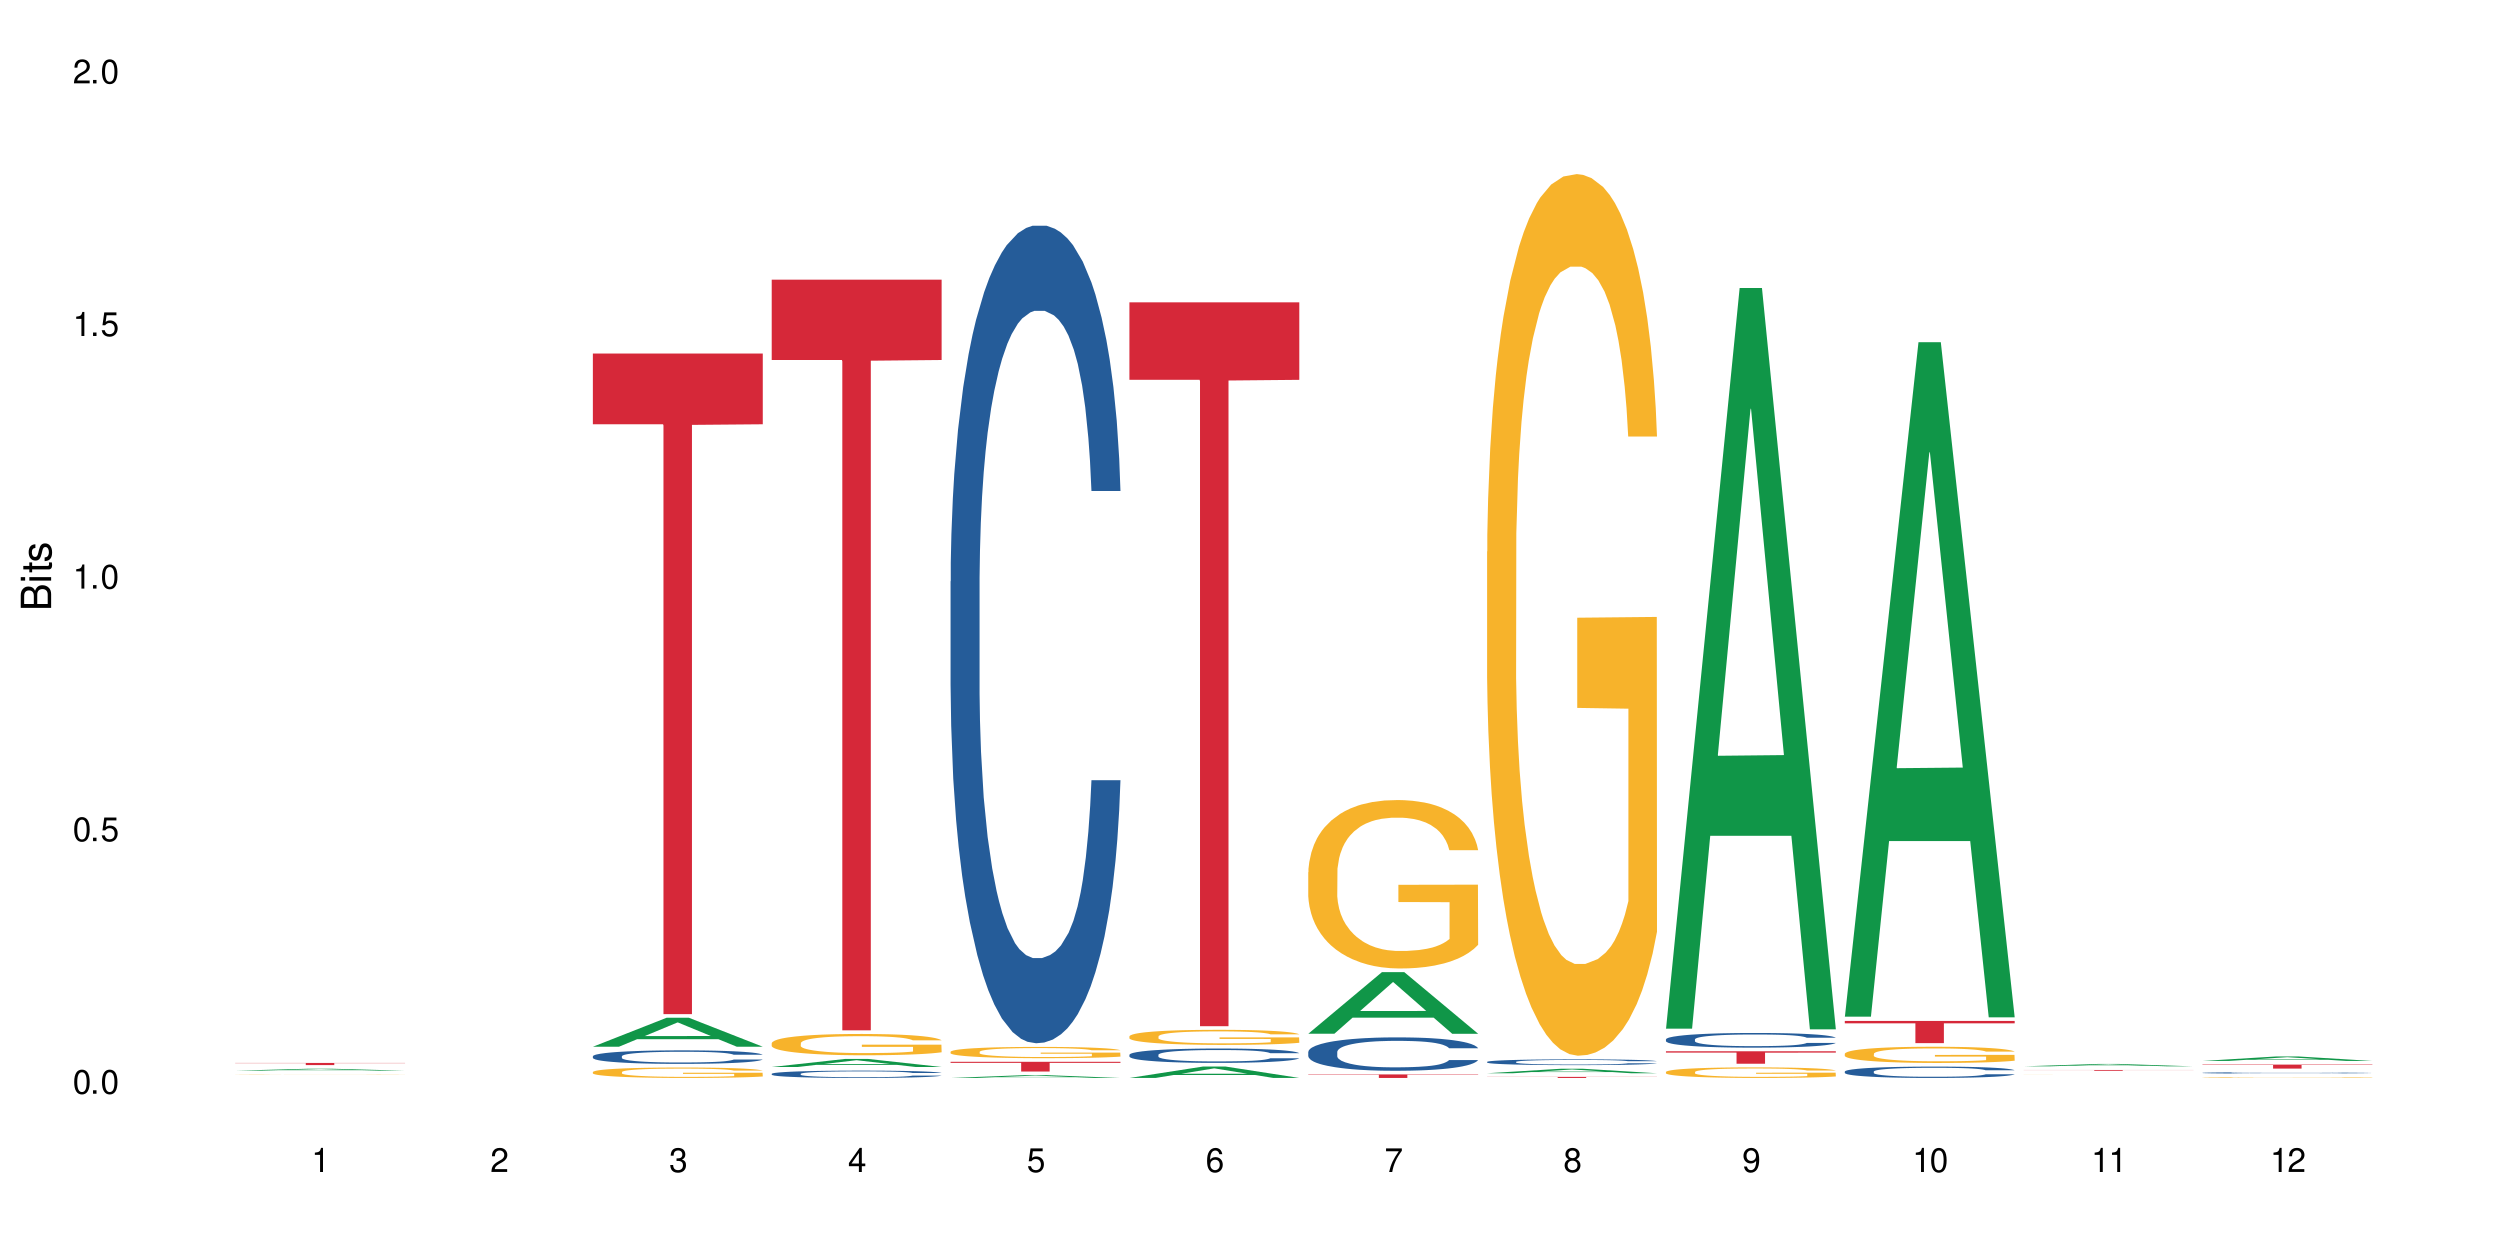 <?xml version="1.0" encoding="UTF-8"?>
<svg xmlns="http://www.w3.org/2000/svg" xmlns:xlink="http://www.w3.org/1999/xlink" width="720" height="360" viewBox="0 0 720 360">
<defs>
<g>
<g id="glyph-0-0">
</g>
<g id="glyph-0-1">
<path d="M 2.641 -6.938 C 2 -6.938 1.422 -6.656 1.078 -6.172 C 0.641 -5.562 0.406 -4.641 0.406 -3.359 C 0.406 -1.016 1.188 0.219 2.641 0.219 C 4.078 0.219 4.859 -1.016 4.859 -3.297 C 4.859 -4.641 4.656 -5.547 4.203 -6.172 C 3.844 -6.656 3.281 -6.938 2.641 -6.938 Z M 2.641 -6.188 C 3.547 -6.188 4 -5.25 4 -3.375 C 4 -1.406 3.562 -0.484 2.625 -0.484 C 1.734 -0.484 1.281 -1.438 1.281 -3.344 C 1.281 -5.25 1.734 -6.188 2.641 -6.188 Z M 2.641 -6.188 "/>
</g>
<g id="glyph-0-2">
<path d="M 1.828 -1 L 0.828 -1 L 0.828 0 L 1.828 0 Z M 1.828 -1 "/>
</g>
<g id="glyph-0-3">
<path d="M 4.562 -6.797 L 1.062 -6.797 L 0.547 -3.094 L 1.328 -3.094 C 1.719 -3.562 2.047 -3.734 2.578 -3.734 C 3.484 -3.734 4.062 -3.109 4.062 -2.094 C 4.062 -1.125 3.484 -0.531 2.578 -0.531 C 1.828 -0.531 1.375 -0.906 1.188 -1.672 L 0.328 -1.672 C 0.453 -1.109 0.547 -0.844 0.75 -0.594 C 1.125 -0.078 1.828 0.219 2.594 0.219 C 3.969 0.219 4.922 -0.781 4.922 -2.219 C 4.922 -3.562 4.031 -4.484 2.719 -4.484 C 2.25 -4.484 1.859 -4.359 1.469 -4.062 L 1.734 -5.969 L 4.562 -5.969 Z M 4.562 -6.797 "/>
</g>
<g id="glyph-0-4">
<path d="M 2.484 -4.938 L 2.484 0 L 3.328 0 L 3.328 -6.938 L 2.766 -6.938 C 2.469 -5.875 2.281 -5.734 0.984 -5.562 L 0.984 -4.938 Z M 2.484 -4.938 "/>
</g>
<g id="glyph-0-5">
<path d="M 4.859 -0.828 L 1.281 -0.828 C 1.359 -1.406 1.672 -1.781 2.5 -2.281 L 3.469 -2.828 C 4.406 -3.344 4.906 -4.062 4.906 -4.906 C 4.906 -5.484 4.672 -6.031 4.266 -6.406 C 3.859 -6.766 3.375 -6.938 2.719 -6.938 C 1.859 -6.938 1.219 -6.625 0.844 -6.031 C 0.609 -5.672 0.5 -5.234 0.484 -4.531 L 1.328 -4.531 C 1.359 -5.016 1.406 -5.281 1.531 -5.516 C 1.75 -5.938 2.188 -6.203 2.703 -6.203 C 3.469 -6.203 4.031 -5.641 4.031 -4.891 C 4.031 -4.344 3.719 -3.859 3.125 -3.516 L 2.234 -3 C 0.812 -2.172 0.406 -1.531 0.328 -0.016 L 4.859 -0.016 Z M 4.859 -0.828 "/>
</g>
<g id="glyph-0-6">
<path d="M 2.125 -3.188 L 2.578 -3.188 C 3.5 -3.188 3.984 -2.766 3.984 -1.922 C 3.984 -1.062 3.469 -0.531 2.594 -0.531 C 1.656 -0.531 1.203 -1 1.156 -2.016 L 0.312 -2.016 C 0.344 -1.453 0.438 -1.094 0.609 -0.781 C 0.953 -0.109 1.625 0.219 2.547 0.219 C 3.953 0.219 4.859 -0.625 4.859 -1.938 C 4.859 -2.828 4.516 -3.297 3.703 -3.594 C 4.344 -3.844 4.656 -4.328 4.656 -5.031 C 4.656 -6.219 3.875 -6.938 2.578 -6.938 C 1.203 -6.938 0.484 -6.172 0.453 -4.703 L 1.297 -4.703 C 1.312 -5.125 1.344 -5.359 1.453 -5.578 C 1.641 -5.969 2.062 -6.203 2.594 -6.203 C 3.344 -6.203 3.797 -5.75 3.797 -5 C 3.797 -4.516 3.609 -4.219 3.25 -4.047 C 3.016 -3.953 2.703 -3.922 2.125 -3.906 Z M 2.125 -3.188 "/>
</g>
<g id="glyph-0-7">
<path d="M 3.141 -1.672 L 3.141 0 L 3.984 0 L 3.984 -1.672 L 4.984 -1.672 L 4.984 -2.438 L 3.984 -2.438 L 3.984 -6.938 L 3.359 -6.938 L 0.266 -2.578 L 0.266 -1.672 Z M 3.141 -2.438 L 1 -2.438 L 3.141 -5.5 Z M 3.141 -2.438 "/>
</g>
<g id="glyph-0-8">
<path d="M 4.781 -5.125 C 4.609 -6.266 3.891 -6.938 2.844 -6.938 C 2.094 -6.938 1.422 -6.578 1.031 -5.953 C 0.594 -5.266 0.406 -4.422 0.406 -3.172 C 0.406 -2 0.578 -1.25 0.984 -0.641 C 1.359 -0.078 1.953 0.219 2.703 0.219 C 3.984 0.219 4.922 -0.75 4.922 -2.094 C 4.922 -3.375 4.062 -4.281 2.844 -4.281 C 2.172 -4.281 1.641 -4.031 1.281 -3.516 C 1.281 -5.234 1.828 -6.188 2.797 -6.188 C 3.391 -6.188 3.797 -5.797 3.938 -5.125 Z M 2.734 -3.531 C 3.547 -3.531 4.062 -2.953 4.062 -2.031 C 4.062 -1.156 3.484 -0.531 2.703 -0.531 C 1.922 -0.531 1.328 -1.188 1.328 -2.078 C 1.328 -2.938 1.906 -3.531 2.734 -3.531 Z M 2.734 -3.531 "/>
</g>
<g id="glyph-0-9">
<path d="M 4.984 -6.797 L 0.438 -6.797 L 0.438 -5.969 L 4.109 -5.969 C 2.5 -3.656 1.828 -2.234 1.328 0 L 2.219 0 C 2.594 -2.172 3.453 -4.047 4.984 -6.094 Z M 4.984 -6.797 "/>
</g>
<g id="glyph-0-10">
<path d="M 3.75 -3.656 C 4.469 -4.094 4.688 -4.438 4.688 -5.078 C 4.688 -6.172 3.844 -6.938 2.641 -6.938 C 1.438 -6.938 0.594 -6.172 0.594 -5.094 C 0.594 -4.438 0.812 -4.094 1.516 -3.656 C 0.734 -3.266 0.359 -2.703 0.359 -1.922 C 0.359 -0.656 1.281 0.219 2.641 0.219 C 3.984 0.219 4.922 -0.656 4.922 -1.922 C 4.922 -2.703 4.531 -3.266 3.75 -3.656 Z M 2.641 -6.188 C 3.359 -6.188 3.812 -5.75 3.812 -5.062 C 3.812 -4.406 3.344 -3.984 2.641 -3.984 C 1.922 -3.984 1.453 -4.406 1.453 -5.078 C 1.453 -5.75 1.922 -6.188 2.641 -6.188 Z M 2.641 -3.266 C 3.484 -3.266 4.062 -2.719 4.062 -1.906 C 4.062 -1.078 3.484 -0.531 2.625 -0.531 C 1.797 -0.531 1.219 -1.094 1.219 -1.906 C 1.219 -2.719 1.781 -3.266 2.641 -3.266 Z M 2.641 -3.266 "/>
</g>
<g id="glyph-0-11">
<path d="M 0.516 -1.578 C 0.672 -0.453 1.406 0.219 2.438 0.219 C 3.188 0.219 3.859 -0.141 4.266 -0.766 C 4.688 -1.453 4.891 -2.297 4.891 -3.547 C 4.891 -4.719 4.703 -5.453 4.312 -6.078 C 3.938 -6.641 3.344 -6.938 2.594 -6.938 C 1.297 -6.938 0.359 -5.969 0.359 -4.625 C 0.359 -3.344 1.234 -2.453 2.453 -2.453 C 3.094 -2.453 3.578 -2.672 4.016 -3.203 C 4 -1.484 3.469 -0.531 2.5 -0.531 C 1.906 -0.531 1.484 -0.906 1.359 -1.578 Z M 2.578 -6.203 C 3.375 -6.203 3.969 -5.531 3.969 -4.641 C 3.969 -3.797 3.391 -3.188 2.547 -3.188 C 1.734 -3.188 1.234 -3.766 1.234 -4.688 C 1.234 -5.562 1.797 -6.203 2.578 -6.203 Z M 2.578 -6.203 "/>
</g>
<g id="glyph-1-0">
</g>
<g id="glyph-1-1">
<path d="M 0 -0.953 L 0 -4.891 C 0 -5.719 -0.234 -6.344 -0.734 -6.797 C -1.188 -7.234 -1.812 -7.469 -2.5 -7.469 C -3.547 -7.469 -4.188 -7 -4.625 -5.875 C -4.984 -6.688 -5.625 -7.094 -6.531 -7.094 C -7.172 -7.094 -7.734 -6.859 -8.141 -6.391 C -8.562 -5.922 -8.75 -5.344 -8.75 -4.5 L -8.75 -0.953 Z M -4.984 -2.062 L -7.766 -2.062 L -7.766 -4.219 C -7.766 -4.844 -7.688 -5.203 -7.453 -5.5 C -7.219 -5.812 -6.859 -5.969 -6.375 -5.969 C -5.891 -5.969 -5.531 -5.812 -5.297 -5.5 C -5.062 -5.203 -4.984 -4.844 -4.984 -4.219 Z M -0.984 -2.062 L -4 -2.062 L -4 -4.781 C -4 -5.766 -3.438 -6.359 -2.484 -6.359 C -1.547 -6.359 -0.984 -5.766 -0.984 -4.781 Z M -0.984 -2.062 "/>
</g>
<g id="glyph-1-2">
<path d="M -6.281 -1.797 L -6.281 -0.797 L 0 -0.797 L 0 -1.797 Z M -8.75 -1.797 L -8.75 -0.797 L -7.484 -0.797 L -7.484 -1.797 Z M -8.75 -1.797 "/>
</g>
<g id="glyph-1-3">
<path d="M -6.281 -3.047 L -6.281 -2.016 L -8.016 -2.016 L -8.016 -1.016 L -6.281 -1.016 L -6.281 -0.172 L -5.469 -0.172 L -5.469 -1.016 L -0.719 -1.016 C -0.078 -1.016 0.281 -1.453 0.281 -2.234 C 0.281 -2.5 0.25 -2.719 0.188 -3.047 L -0.641 -3.047 C -0.609 -2.906 -0.594 -2.766 -0.594 -2.562 C -0.594 -2.141 -0.719 -2.016 -1.156 -2.016 L -5.469 -2.016 L -5.469 -3.047 Z M -6.281 -3.047 "/>
</g>
<g id="glyph-1-4">
<path d="M -4.531 -5.25 C -5.766 -5.25 -6.469 -4.422 -6.469 -2.969 C -6.469 -1.516 -5.719 -0.562 -4.547 -0.562 C -3.562 -0.562 -3.094 -1.062 -2.734 -2.562 L -2.516 -3.484 C -2.344 -4.188 -2.094 -4.469 -1.641 -4.469 C -1.047 -4.469 -0.641 -3.875 -0.641 -3 C -0.641 -2.453 -0.797 -2 -1.062 -1.75 C -1.25 -1.594 -1.422 -1.531 -1.875 -1.469 L -1.875 -0.406 C -0.422 -0.453 0.281 -1.266 0.281 -2.922 C 0.281 -4.5 -0.5 -5.516 -1.719 -5.516 C -2.656 -5.516 -3.172 -4.984 -3.469 -3.734 L -3.703 -2.766 C -3.891 -1.953 -4.156 -1.609 -4.594 -1.609 C -5.188 -1.609 -5.547 -2.125 -5.547 -2.938 C -5.547 -3.75 -5.203 -4.172 -4.531 -4.203 Z M -4.531 -5.25 "/>
</g>
</g>
</defs>
<rect x="-72" y="-36" width="864" height="432" fill="rgb(100%, 100%, 100%)" fill-opacity="1"/>
<path fill-rule="nonzero" fill="rgb(6.275%, 58.824%, 28.235%)" fill-opacity="1" d="M 67.73 308.355 L 67.785 308.355 L 88.957 307.789 L 95.387 307.789 L 116.664 308.355 L 109.188 308.355 L 103.855 308.211 L 80.488 308.211 L 75.258 308.355 L 67.73 308.355 L 82.734 308.148 L 101.711 308.148 L 92.25 307.883 L 92.039 307.883 L 82.684 308.148 L 82.734 308.148 Z M 67.73 308.355 "/>
<path fill-rule="nonzero" fill="rgb(96.863%, 70.196%, 16.863%)" fill-opacity="1" d="M 67.73 309.434 L 67.789 309.434 L 68.031 309.43 L 68.625 309.426 L 69.402 309.422 L 70.238 309.422 L 70.773 309.418 L 71.668 309.418 L 72.445 309.414 L 74.414 309.41 L 76.922 309.41 L 78.293 309.406 L 83.066 309.406 L 86.172 309.402 L 101.148 309.402 L 103.059 309.406 L 108.012 309.406 L 109.801 309.41 L 111.234 309.41 L 112.664 309.414 L 113.859 309.414 L 114.871 309.418 L 115.77 309.422 L 116.305 309.422 L 116.664 309.426 L 108.367 309.426 L 107.891 309.422 L 107.355 309.422 L 106.461 309.418 L 105.562 309.418 L 104.668 309.414 L 101.566 309.414 L 99.777 309.41 L 87.184 309.41 L 85.992 309.414 L 82.707 309.414 L 80.918 309.418 L 79.727 309.418 L 79.07 309.422 L 78.234 309.422 L 77.637 309.426 L 76.98 309.426 L 76.621 309.43 L 76.145 309.434 L 76.086 309.445 L 76.266 309.449 L 76.621 309.453 L 77.102 309.453 L 77.816 309.457 L 78.531 309.457 L 79.785 309.461 L 80.859 309.465 L 83.305 309.465 L 83.961 309.469 L 90.586 309.469 L 92.973 309.473 L 96.016 309.473 L 99.598 309.469 L 106.578 309.469 L 107.414 309.465 L 108.43 309.465 L 108.43 309.449 L 93.688 309.449 L 93.688 309.441 L 116.602 309.441 L 116.664 309.469 L 115.41 309.469 L 113.859 309.473 L 110.816 309.473 L 108.605 309.477 L 98.941 309.477 L 96.613 309.48 L 91.422 309.48 L 88.797 309.477 L 82.887 309.477 L 80.5 309.473 L 77.34 309.473 L 75.727 309.469 L 73.34 309.469 L 72.387 309.465 L 71.371 309.465 L 70.418 309.461 L 69.699 309.457 L 69.043 309.457 L 68.09 309.449 L 67.852 309.449 L 67.73 309.445 Z M 67.73 309.434 "/>
<path fill-rule="nonzero" fill="rgb(83.922%, 15.686%, 22.353%)" fill-opacity="1" d="M 67.73 306.125 L 116.664 306.125 L 116.664 306.191 L 96.27 306.191 L 96.27 306.746 L 88.066 306.746 L 88.066 306.191 L 67.73 306.191 Z M 67.73 306.125 "/>
<path fill-rule="nonzero" fill="rgb(6.275%, 58.824%, 28.235%)" fill-opacity="1" d="M 170.746 301.453 L 170.797 301.445 L 191.973 293.117 L 198.402 293.117 L 219.68 301.461 L 212.203 301.461 L 206.871 299.281 L 183.504 299.281 L 178.273 301.453 L 170.746 301.453 L 185.75 298.383 L 204.727 298.375 L 195.266 294.48 L 195.16 294.473 L 195.055 294.496 L 185.699 298.375 L 185.75 298.383 Z M 170.746 301.453 "/>
<path fill-rule="nonzero" fill="rgb(14.51%, 36.078%, 60%)" fill-opacity="1" d="M 170.746 304.199 L 170.805 304.195 L 170.805 304.109 L 170.984 303.977 L 171.402 303.805 L 171.82 303.688 L 172.895 303.477 L 174.387 303.273 L 175.938 303.117 L 177.07 303.023 L 178.086 302.953 L 180.414 302.82 L 181.906 302.754 L 183.516 302.691 L 185.484 302.633 L 186.918 302.598 L 190.141 302.539 L 192.527 302.516 L 194.375 302.504 L 198.375 302.504 L 200.762 302.52 L 202.492 302.535 L 204.402 302.566 L 206.012 302.598 L 208.816 302.676 L 211.324 302.773 L 212.457 302.832 L 214.25 302.941 L 215.621 303.051 L 216.574 303.141 L 217.648 303.273 L 218.605 303.434 L 219.32 303.617 L 219.68 303.77 L 211.324 303.77 L 210.906 303.625 L 210.43 303.516 L 209.535 303.371 L 208.641 303.266 L 207.387 303.164 L 206.25 303.094 L 204.699 303.027 L 203.328 302.984 L 201.895 302.953 L 200.523 302.934 L 197.898 302.91 L 194.855 302.91 L 193.719 302.918 L 191.395 302.945 L 190.141 302.973 L 188.352 303.02 L 187.098 303.066 L 185.605 303.137 L 184.59 303.199 L 183.336 303.293 L 182.441 303.375 L 181.426 303.492 L 180.832 303.578 L 180.293 303.68 L 179.816 303.797 L 179.457 303.922 L 179.219 304.055 L 179.102 304.18 L 179.102 304.734 L 179.219 304.863 L 179.52 305.012 L 180.293 305.227 L 181.426 305.418 L 182.742 305.566 L 183.992 305.672 L 184.711 305.723 L 185.664 305.781 L 187.156 305.852 L 189.305 305.922 L 190.559 305.949 L 192.469 305.98 L 194.438 305.992 L 197.062 305.992 L 199.391 305.98 L 200.941 305.961 L 202.551 305.934 L 204.762 305.871 L 206.133 305.816 L 207.324 305.75 L 208.223 305.68 L 208.816 305.625 L 209.711 305.512 L 210.43 305.391 L 210.965 305.266 L 211.324 305.145 L 219.68 305.145 L 219.32 305.289 L 218.785 305.426 L 218.246 305.531 L 217.41 305.656 L 216.457 305.766 L 215.082 305.891 L 213.949 305.973 L 212.457 306.062 L 211.086 306.129 L 209.594 306.191 L 207.387 306.262 L 205.953 306.297 L 204.402 306.328 L 202.551 306.355 L 200.227 306.383 L 197.719 306.395 L 195.391 306.398 L 192.887 306.391 L 191.035 306.379 L 188.59 306.348 L 185.547 306.281 L 183.336 306.215 L 181.605 306.148 L 180.113 306.074 L 178.445 305.98 L 176.297 305.824 L 174.984 305.703 L 174.086 305.602 L 173.074 305.465 L 172.355 305.34 L 171.523 305.141 L 170.926 304.887 L 170.746 304.691 Z M 170.746 304.199 "/>
<path fill-rule="nonzero" fill="rgb(96.863%, 70.196%, 16.863%)" fill-opacity="1" d="M 170.746 308.734 L 170.805 308.73 L 170.805 308.676 L 171.043 308.551 L 171.641 308.383 L 172.418 308.242 L 173.254 308.133 L 173.789 308.074 L 174.684 307.992 L 175.461 307.93 L 177.43 307.809 L 179.938 307.691 L 181.309 307.645 L 182.859 307.598 L 185.066 307.543 L 186.082 307.523 L 189.184 307.48 L 192.707 307.453 L 196.586 307.445 L 198.375 307.449 L 200.82 307.457 L 204.164 307.488 L 206.074 307.516 L 207.566 307.543 L 209.117 307.578 L 211.027 307.633 L 212.816 307.699 L 214.25 307.766 L 215.68 307.848 L 216.875 307.938 L 217.887 308.031 L 218.785 308.148 L 219.32 308.242 L 219.68 308.34 L 211.383 308.34 L 210.906 308.242 L 210.371 308.168 L 209.473 308.078 L 208.578 308.012 L 207.684 307.961 L 206.012 307.891 L 204.582 307.848 L 202.789 307.809 L 201.059 307.781 L 199.09 307.766 L 197.898 307.762 L 194.734 307.762 L 191.871 307.781 L 190.199 307.801 L 189.008 307.824 L 187.336 307.863 L 186.32 307.898 L 185.723 307.922 L 183.934 308.004 L 182.742 308.082 L 182.086 308.133 L 181.25 308.215 L 180.652 308.289 L 179.996 308.398 L 179.637 308.484 L 179.16 308.668 L 179.102 309.164 L 179.281 309.27 L 179.637 309.379 L 180.113 309.48 L 180.832 309.582 L 181.547 309.664 L 182.801 309.77 L 183.875 309.84 L 184.711 309.887 L 186.32 309.961 L 186.977 309.988 L 188.527 310.035 L 190.141 310.074 L 192.109 310.109 L 193.602 310.125 L 195.988 310.137 L 199.031 310.137 L 202.613 310.121 L 204.879 310.098 L 206.43 310.078 L 207.445 310.059 L 208.699 310.027 L 209.594 310 L 210.43 309.969 L 211.445 309.926 L 211.445 309.27 L 196.703 309.266 L 196.703 308.957 L 219.617 308.953 L 219.68 310.027 L 218.426 310.102 L 216.875 310.172 L 215.383 310.23 L 213.832 310.273 L 211.621 310.328 L 209.832 310.359 L 207.086 310.398 L 204.582 310.422 L 201.957 310.441 L 199.629 310.449 L 196.883 310.449 L 194.438 310.445 L 191.812 310.43 L 189.723 310.406 L 187.812 310.379 L 185.902 310.344 L 183.516 310.285 L 181.965 310.238 L 180.355 310.184 L 178.742 310.113 L 177.309 310.039 L 176.355 309.98 L 175.402 309.914 L 174.387 309.832 L 173.43 309.738 L 172.715 309.656 L 172.059 309.559 L 171.582 309.469 L 171.105 309.344 L 170.867 309.246 L 170.746 309.16 Z M 170.746 308.734 "/>
<path fill-rule="nonzero" fill="rgb(83.922%, 15.686%, 22.353%)" fill-opacity="1" d="M 170.746 101.82 L 219.68 101.82 L 219.68 122.188 L 199.285 122.367 L 199.285 292.074 L 191.078 292.074 L 191.078 122.543 L 190.961 122.188 L 170.746 122.188 Z M 170.746 101.82 "/>
<path fill-rule="nonzero" fill="rgb(6.275%, 58.824%, 28.235%)" fill-opacity="1" d="M 222.254 307.293 L 222.305 307.289 L 243.48 304.965 L 249.91 304.965 L 271.188 307.293 L 263.711 307.293 L 258.379 306.688 L 235.008 306.688 L 229.781 307.293 L 222.254 307.293 L 237.258 306.434 L 256.234 306.434 L 246.773 305.348 L 246.668 305.344 L 246.562 305.352 L 237.207 306.434 L 237.258 306.434 Z M 222.254 307.293 "/>
<path fill-rule="nonzero" fill="rgb(14.51%, 36.078%, 60%)" fill-opacity="1" d="M 222.254 309.258 L 222.312 309.258 L 222.312 309.211 L 222.492 309.137 L 222.91 309.043 L 223.328 308.98 L 224.402 308.867 L 225.895 308.758 L 227.445 308.672 L 228.578 308.621 L 229.594 308.582 L 231.922 308.512 L 233.414 308.477 L 235.023 308.441 L 236.992 308.41 L 238.426 308.391 L 241.648 308.359 L 244.035 308.348 L 245.883 308.34 L 249.883 308.34 L 252.27 308.348 L 254 308.355 L 255.91 308.371 L 257.52 308.391 L 260.324 308.434 L 262.832 308.488 L 263.965 308.516 L 265.754 308.578 L 267.129 308.637 L 268.082 308.684 L 269.156 308.758 L 270.113 308.844 L 270.828 308.941 L 271.188 309.023 L 262.832 309.023 L 262.414 308.949 L 261.938 308.887 L 261.043 308.809 L 260.145 308.754 L 258.895 308.695 L 257.758 308.66 L 256.207 308.625 L 254.836 308.602 L 253.402 308.582 L 252.031 308.57 L 249.406 308.559 L 246.363 308.559 L 245.227 308.562 L 242.902 308.578 L 241.648 308.594 L 239.855 308.621 L 238.605 308.645 L 237.113 308.684 L 236.098 308.715 L 234.844 308.766 L 233.949 308.812 L 232.934 308.875 L 232.34 308.922 L 231.801 308.977 L 231.324 309.039 L 230.965 309.109 L 230.727 309.18 L 230.609 309.25 L 230.609 309.547 L 230.727 309.617 L 231.027 309.699 L 231.801 309.816 L 232.934 309.918 L 234.25 310 L 235.5 310.059 L 236.219 310.086 L 237.172 310.113 L 238.664 310.152 L 240.812 310.191 L 242.066 310.207 L 243.977 310.223 L 245.945 310.23 L 248.57 310.23 L 250.898 310.223 L 252.449 310.215 L 254.059 310.199 L 256.266 310.164 L 257.641 310.133 L 258.832 310.098 L 259.73 310.062 L 260.324 310.031 L 261.219 309.969 L 261.938 309.906 L 262.473 309.836 L 262.832 309.773 L 271.188 309.773 L 270.828 309.848 L 270.289 309.926 L 269.754 309.98 L 268.918 310.047 L 267.965 310.109 L 266.59 310.176 L 265.457 310.219 L 263.965 310.266 L 262.594 310.305 L 261.102 310.336 L 258.895 310.375 L 257.461 310.395 L 255.91 310.414 L 254.059 310.426 L 251.73 310.441 L 249.227 310.449 L 246.898 310.449 L 244.391 310.445 L 242.543 310.438 L 240.098 310.422 L 237.051 310.387 L 234.844 310.352 L 233.113 310.312 L 231.621 310.273 L 229.953 310.223 L 227.805 310.137 L 226.492 310.074 L 225.594 310.02 L 224.582 309.945 L 223.863 309.875 L 223.031 309.77 L 222.434 309.629 L 222.254 309.523 Z M 222.254 309.258 "/>
<path fill-rule="nonzero" fill="rgb(96.863%, 70.196%, 16.863%)" fill-opacity="1" d="M 222.254 300.41 L 222.312 300.406 L 222.312 300.293 L 222.551 300.043 L 223.148 299.695 L 223.926 299.406 L 224.762 299.184 L 225.297 299.066 L 226.191 298.898 L 226.969 298.773 L 228.938 298.523 L 231.445 298.285 L 232.816 298.188 L 234.367 298.09 L 236.574 297.984 L 237.59 297.945 L 240.691 297.855 L 244.215 297.801 L 248.094 297.781 L 249.883 297.789 L 252.328 297.812 L 255.672 297.871 L 257.582 297.93 L 259.07 297.984 L 260.625 298.059 L 262.535 298.168 L 264.324 298.305 L 265.754 298.438 L 267.188 298.605 L 268.383 298.785 L 269.395 298.98 L 270.289 299.219 L 270.828 299.414 L 271.188 299.609 L 262.891 299.609 L 262.414 299.414 L 261.875 299.262 L 260.98 299.078 L 260.086 298.941 L 259.191 298.836 L 257.52 298.691 L 256.09 298.602 L 254.297 298.523 L 252.566 298.473 L 250.598 298.438 L 249.406 298.426 L 246.242 298.426 L 243.379 298.465 L 241.707 298.512 L 240.516 298.555 L 238.844 298.641 L 237.828 298.707 L 237.23 298.754 L 235.441 298.926 L 234.25 299.082 L 233.59 299.191 L 232.758 299.359 L 232.16 299.508 L 231.504 299.734 L 231.145 299.902 L 230.668 300.281 L 230.609 301.293 L 230.785 301.504 L 231.145 301.734 L 231.621 301.938 L 232.34 302.148 L 233.055 302.312 L 234.309 302.531 L 235.383 302.676 L 236.219 302.77 L 237.828 302.922 L 238.484 302.973 L 240.035 303.074 L 241.648 303.152 L 243.617 303.219 L 245.109 303.254 L 247.496 303.281 L 250.539 303.281 L 254.121 303.246 L 256.387 303.203 L 257.938 303.156 L 258.953 303.117 L 260.207 303.059 L 261.102 303 L 261.938 302.941 L 262.949 302.844 L 262.949 301.504 L 248.211 301.5 L 248.211 300.871 L 271.125 300.867 L 271.188 303.059 L 269.934 303.207 L 268.383 303.355 L 266.891 303.465 L 265.34 303.562 L 263.129 303.668 L 261.34 303.734 L 258.594 303.812 L 256.09 303.863 L 253.465 303.898 L 251.137 303.914 L 248.391 303.922 L 245.945 303.91 L 243.32 303.875 L 241.23 303.832 L 239.32 303.773 L 237.41 303.703 L 235.023 303.586 L 233.473 303.488 L 231.859 303.371 L 230.25 303.23 L 228.816 303.078 L 227.863 302.961 L 226.91 302.828 L 225.895 302.66 L 224.938 302.469 L 224.223 302.297 L 223.566 302.098 L 223.09 301.914 L 222.613 301.66 L 222.375 301.461 L 222.254 301.285 Z M 222.254 300.41 "/>
<path fill-rule="nonzero" fill="rgb(83.922%, 15.686%, 22.353%)" fill-opacity="1" d="M 222.254 80.539 L 271.188 80.539 L 271.188 103.68 L 250.793 103.883 L 250.793 296.738 L 242.586 296.738 L 242.586 104.086 L 242.469 103.68 L 222.254 103.68 Z M 222.254 80.539 "/>
<path fill-rule="nonzero" fill="rgb(6.275%, 58.824%, 28.235%)" fill-opacity="1" d="M 273.762 310.449 L 273.812 310.449 L 294.984 309.637 L 301.418 309.637 L 322.695 310.449 L 315.219 310.449 L 309.887 310.238 L 286.516 310.238 L 281.289 310.449 L 273.762 310.449 L 288.766 310.152 L 307.742 310.148 L 298.281 309.77 L 298.176 309.77 L 298.07 309.773 L 288.711 310.148 L 288.766 310.152 Z M 273.762 310.449 "/>
<path fill-rule="nonzero" fill="rgb(14.51%, 36.078%, 60%)" fill-opacity="1" d="M 273.762 167.449 L 273.82 167.234 L 273.82 162.07 L 274 153.891 L 274.418 143.559 L 274.836 136.457 L 275.91 123.758 L 277.402 111.492 L 278.953 102.02 L 280.086 96.426 L 281.102 92.121 L 283.43 84.156 L 284.922 80.066 L 286.531 76.41 L 288.5 72.75 L 289.934 70.598 L 293.156 67.156 L 295.543 65.648 L 297.391 65.004 L 301.391 65.004 L 303.777 65.863 L 305.508 66.938 L 307.418 68.66 L 309.027 70.598 L 311.832 75.332 L 314.34 81.359 L 315.473 84.805 L 317.262 91.477 L 318.637 97.934 L 319.59 103.527 L 320.664 111.492 L 321.621 121.176 L 322.336 132.152 L 322.695 141.406 L 314.34 141.406 L 313.922 132.797 L 313.445 126.125 L 312.551 117.301 L 311.652 111.062 L 310.402 104.82 L 309.266 100.73 L 307.715 96.641 L 306.344 94.059 L 304.91 92.121 L 303.539 90.828 L 300.914 89.539 L 297.871 89.539 L 296.734 89.969 L 294.41 91.691 L 293.156 93.195 L 291.363 96.211 L 290.113 99.008 L 288.621 103.312 L 287.605 106.973 L 286.352 112.566 L 285.457 117.516 L 284.441 124.621 L 283.848 130 L 283.309 136.027 L 282.832 143.129 L 282.473 150.664 L 282.234 158.625 L 282.117 166.375 L 282.117 199.734 L 282.234 207.484 L 282.535 216.523 L 283.309 229.652 L 284.441 241.059 L 285.754 250.098 L 287.008 256.555 L 287.727 259.566 L 288.68 263.012 L 290.172 267.316 L 292.32 271.621 L 293.574 273.344 L 295.484 275.062 L 297.453 275.926 L 300.078 275.926 L 302.406 275.062 L 303.957 273.988 L 305.566 272.266 L 307.773 268.605 L 309.148 265.164 L 310.34 261.074 L 311.234 256.984 L 311.832 253.543 L 312.727 246.871 L 313.445 239.551 L 313.98 232.02 L 314.34 224.699 L 322.695 224.699 L 322.336 233.309 L 321.797 241.703 L 321.262 247.945 L 320.426 255.477 L 319.473 262.152 L 318.098 269.684 L 316.965 274.633 L 315.473 280.016 L 314.102 284.105 L 312.609 287.762 L 310.402 292.066 L 308.969 294.219 L 307.418 296.156 L 305.566 297.879 L 303.238 299.387 L 300.734 300.246 L 298.406 300.461 L 295.898 300.031 L 294.051 299.168 L 291.605 297.234 L 288.559 293.359 L 286.352 289.27 L 284.621 285.18 L 283.129 280.875 L 281.461 275.062 L 279.312 265.594 L 278 258.277 L 277.102 252.25 L 276.09 243.855 L 275.371 236.324 L 274.535 224.27 L 273.941 208.988 L 273.762 197.152 Z M 273.762 167.449 "/>
<path fill-rule="nonzero" fill="rgb(96.863%, 70.196%, 16.863%)" fill-opacity="1" d="M 273.762 302.898 L 273.82 302.898 L 273.82 302.836 L 274.059 302.703 L 274.656 302.52 L 275.434 302.367 L 276.27 302.25 L 276.805 302.188 L 277.699 302.098 L 278.477 302.031 L 280.445 301.898 L 282.949 301.773 L 284.324 301.719 L 285.875 301.668 L 288.082 301.613 L 289.098 301.594 L 292.199 301.547 L 295.723 301.516 L 299.602 301.508 L 301.391 301.508 L 303.836 301.52 L 307.18 301.555 L 309.09 301.582 L 310.578 301.613 L 312.133 301.652 L 314.039 301.711 L 315.832 301.781 L 317.262 301.855 L 318.695 301.941 L 319.891 302.039 L 320.902 302.141 L 321.797 302.266 L 322.336 302.371 L 322.695 302.477 L 314.398 302.477 L 313.922 302.371 L 313.383 302.289 L 312.488 302.191 L 311.594 302.121 L 310.699 302.066 L 309.027 301.988 L 307.598 301.941 L 305.805 301.898 L 304.074 301.871 L 302.105 301.855 L 300.914 301.848 L 297.75 301.848 L 294.887 301.867 L 293.215 301.895 L 292.02 301.918 L 290.352 301.961 L 289.336 301.996 L 288.738 302.02 L 286.949 302.113 L 285.754 302.195 L 285.098 302.254 L 284.266 302.34 L 283.668 302.422 L 283.012 302.539 L 282.652 302.629 L 282.176 302.832 L 282.117 303.367 L 282.293 303.48 L 282.652 303.602 L 283.129 303.707 L 283.848 303.82 L 284.562 303.906 L 285.816 304.023 L 286.891 304.098 L 287.727 304.148 L 289.336 304.23 L 289.992 304.258 L 291.543 304.309 L 293.156 304.352 L 295.125 304.387 L 296.617 304.406 L 299.004 304.422 L 302.047 304.422 L 305.625 304.402 L 307.895 304.379 L 309.445 304.355 L 310.461 304.336 L 311.715 304.301 L 312.609 304.273 L 313.445 304.238 L 314.457 304.188 L 314.457 303.48 L 299.719 303.477 L 299.719 303.145 L 322.633 303.141 L 322.695 304.301 L 321.441 304.383 L 319.891 304.457 L 318.398 304.52 L 316.844 304.57 L 314.637 304.625 L 312.848 304.66 L 310.102 304.703 L 307.598 304.73 L 304.969 304.746 L 302.645 304.758 L 299.898 304.758 L 297.453 304.754 L 294.824 304.734 L 292.738 304.711 L 290.828 304.684 L 288.918 304.645 L 286.531 304.582 L 284.98 304.531 L 283.367 304.469 L 281.758 304.395 L 280.324 304.312 L 279.371 304.25 L 278.414 304.18 L 277.402 304.09 L 276.445 303.988 L 275.73 303.898 L 275.074 303.793 L 274.598 303.695 L 274.121 303.562 L 273.879 303.453 L 273.762 303.363 Z M 273.762 302.898 "/>
<path fill-rule="nonzero" fill="rgb(83.922%, 15.686%, 22.353%)" fill-opacity="1" d="M 273.762 305.805 L 322.695 305.805 L 322.695 306.102 L 302.301 306.105 L 302.301 308.594 L 294.094 308.594 L 294.094 306.109 L 293.977 306.102 L 273.762 306.102 Z M 273.762 305.805 "/>
<path fill-rule="nonzero" fill="rgb(6.275%, 58.824%, 28.235%)" fill-opacity="1" d="M 325.27 310.449 L 325.32 310.445 L 346.492 307.16 L 352.926 307.16 L 374.199 310.449 L 366.727 310.449 L 361.395 309.594 L 338.023 309.594 L 332.797 310.449 L 325.27 310.449 L 340.273 309.238 L 359.25 309.234 L 349.789 307.699 L 349.684 307.695 L 349.578 307.703 L 340.219 309.234 L 340.273 309.238 Z M 325.27 310.449 "/>
<path fill-rule="nonzero" fill="rgb(14.51%, 36.078%, 60%)" fill-opacity="1" d="M 325.27 303.777 L 325.328 303.773 L 325.328 303.684 L 325.508 303.539 L 325.926 303.359 L 326.344 303.234 L 327.418 303.012 L 328.91 302.793 L 330.461 302.629 L 331.594 302.531 L 332.609 302.453 L 334.938 302.316 L 336.43 302.242 L 338.039 302.18 L 340.008 302.113 L 341.441 302.078 L 344.664 302.016 L 347.051 301.988 L 348.898 301.977 L 352.898 301.977 L 355.285 301.992 L 357.016 302.012 L 358.926 302.043 L 360.535 302.078 L 363.34 302.16 L 365.848 302.266 L 366.98 302.324 L 368.77 302.441 L 370.145 302.555 L 371.098 302.656 L 372.172 302.793 L 373.129 302.965 L 373.844 303.156 L 374.199 303.32 L 365.848 303.32 L 365.43 303.168 L 364.953 303.051 L 364.055 302.898 L 363.16 302.789 L 361.91 302.676 L 360.773 302.605 L 359.223 302.535 L 357.852 302.488 L 356.418 302.453 L 355.047 302.434 L 352.422 302.41 L 349.379 302.41 L 348.242 302.418 L 345.914 302.445 L 344.664 302.473 L 342.871 302.527 L 341.621 302.574 L 340.129 302.652 L 339.113 302.715 L 337.859 302.812 L 336.965 302.902 L 335.949 303.023 L 335.355 303.121 L 334.816 303.227 L 334.34 303.352 L 333.98 303.484 L 333.742 303.621 L 333.625 303.758 L 333.625 304.344 L 333.742 304.48 L 334.039 304.641 L 334.816 304.871 L 335.949 305.07 L 337.262 305.23 L 338.516 305.344 L 339.234 305.395 L 340.188 305.457 L 341.68 305.531 L 343.828 305.609 L 345.082 305.637 L 346.988 305.668 L 348.961 305.684 L 351.586 305.684 L 353.914 305.668 L 355.465 305.648 L 357.074 305.621 L 359.281 305.555 L 360.656 305.496 L 361.848 305.422 L 362.742 305.352 L 363.34 305.289 L 364.234 305.172 L 364.953 305.043 L 365.488 304.914 L 365.848 304.785 L 374.199 304.785 L 373.844 304.934 L 373.305 305.082 L 372.77 305.191 L 371.934 305.324 L 370.98 305.441 L 369.605 305.574 L 368.473 305.66 L 366.98 305.754 L 365.609 305.828 L 364.117 305.891 L 361.91 305.969 L 360.477 306.004 L 358.926 306.039 L 357.074 306.07 L 354.746 306.098 L 352.242 306.109 L 349.914 306.113 L 347.406 306.105 L 345.559 306.094 L 343.109 306.059 L 340.066 305.988 L 337.859 305.918 L 336.129 305.848 L 334.637 305.77 L 332.965 305.668 L 330.82 305.504 L 329.504 305.375 L 328.609 305.27 L 327.598 305.121 L 326.879 304.988 L 326.043 304.777 L 325.449 304.508 L 325.27 304.301 Z M 325.27 303.777 "/>
<path fill-rule="nonzero" fill="rgb(96.863%, 70.196%, 16.863%)" fill-opacity="1" d="M 325.27 298.445 L 325.328 298.441 L 325.328 298.363 L 325.566 298.184 L 326.164 297.938 L 326.941 297.734 L 327.773 297.578 L 328.312 297.492 L 329.207 297.375 L 329.984 297.285 L 331.953 297.109 L 334.457 296.941 L 335.832 296.871 L 337.383 296.801 L 339.59 296.727 L 340.605 296.699 L 343.707 296.637 L 347.23 296.598 L 351.109 296.586 L 352.898 296.59 L 355.344 296.605 L 358.688 296.648 L 360.594 296.688 L 362.086 296.727 L 363.641 296.777 L 365.547 296.859 L 367.34 296.953 L 368.77 297.051 L 370.203 297.168 L 371.395 297.297 L 372.41 297.434 L 373.305 297.602 L 373.844 297.738 L 374.199 297.879 L 365.906 297.879 L 365.43 297.738 L 364.891 297.633 L 363.996 297.5 L 363.102 297.406 L 362.207 297.332 L 360.535 297.227 L 359.105 297.164 L 357.312 297.109 L 355.582 297.074 L 353.613 297.051 L 352.422 297.039 L 349.258 297.039 L 346.395 297.07 L 344.723 297.102 L 343.527 297.133 L 341.859 297.191 L 340.844 297.238 L 340.246 297.27 L 338.457 297.395 L 337.262 297.504 L 336.605 297.582 L 335.77 297.699 L 335.176 297.809 L 334.52 297.965 L 334.16 298.086 L 333.684 298.355 L 333.625 299.07 L 333.801 299.223 L 334.16 299.383 L 334.637 299.527 L 335.355 299.676 L 336.07 299.793 L 337.324 299.949 L 338.398 300.051 L 339.234 300.117 L 340.844 300.227 L 341.5 300.262 L 343.051 300.332 L 344.664 300.387 L 346.633 300.438 L 348.125 300.461 L 350.512 300.48 L 353.555 300.48 L 357.133 300.457 L 359.402 300.426 L 360.953 300.391 L 361.969 300.363 L 363.223 300.32 L 364.117 300.281 L 364.953 300.238 L 365.965 300.172 L 365.965 299.223 L 351.227 299.219 L 351.227 298.773 L 374.141 298.77 L 374.199 300.32 L 372.949 300.43 L 371.395 300.531 L 369.906 300.609 L 368.352 300.68 L 366.145 300.754 L 364.355 300.801 L 361.609 300.855 L 359.105 300.895 L 356.477 300.918 L 354.152 300.93 L 351.406 300.934 L 348.961 300.926 L 346.332 300.902 L 344.246 300.867 L 342.336 300.828 L 340.426 300.777 L 338.039 300.695 L 336.488 300.625 L 334.875 300.543 L 333.266 300.445 L 331.832 300.336 L 330.879 300.254 L 329.922 300.156 L 328.91 300.039 L 327.953 299.902 L 327.238 299.781 L 326.582 299.641 L 326.105 299.512 L 325.625 299.332 L 325.387 299.188 L 325.27 299.066 Z M 325.27 298.445 "/>
<path fill-rule="nonzero" fill="rgb(83.922%, 15.686%, 22.353%)" fill-opacity="1" d="M 325.27 87.074 L 374.199 87.074 L 374.199 109.391 L 353.809 109.586 L 353.809 295.539 L 345.602 295.539 L 345.602 109.781 L 345.484 109.391 L 325.27 109.391 Z M 325.27 87.074 "/>
<path fill-rule="nonzero" fill="rgb(6.275%, 58.824%, 28.235%)" fill-opacity="1" d="M 376.777 297.711 L 376.828 297.691 L 398 279.973 L 404.43 279.973 L 425.707 297.727 L 418.234 297.727 L 412.902 293.094 L 389.531 293.094 L 384.305 297.711 L 376.777 297.711 L 391.781 291.176 L 410.758 291.156 L 401.293 282.871 L 401.191 282.855 L 401.086 282.906 L 391.727 291.156 L 391.781 291.176 Z M 376.777 297.711 "/>
<path fill-rule="nonzero" fill="rgb(14.51%, 36.078%, 60%)" fill-opacity="1" d="M 376.777 302.957 L 376.836 302.945 L 376.836 302.734 L 377.016 302.402 L 377.434 301.98 L 377.852 301.691 L 378.926 301.172 L 380.418 300.672 L 381.969 300.285 L 383.102 300.055 L 384.117 299.879 L 386.445 299.555 L 387.934 299.387 L 389.547 299.238 L 391.516 299.09 L 392.949 299 L 396.172 298.859 L 398.559 298.797 L 400.406 298.773 L 404.406 298.773 L 406.793 298.809 L 408.523 298.852 L 410.434 298.922 L 412.043 299 L 414.848 299.195 L 417.355 299.441 L 418.488 299.582 L 420.277 299.852 L 421.652 300.117 L 422.605 300.344 L 423.68 300.672 L 424.633 301.066 L 425.352 301.516 L 425.707 301.891 L 417.355 301.891 L 416.938 301.539 L 416.461 301.27 L 415.562 300.906 L 414.668 300.652 L 413.414 300.398 L 412.281 300.23 L 410.73 300.062 L 409.359 299.957 L 407.926 299.879 L 406.555 299.828 L 403.93 299.773 L 400.883 299.773 L 399.75 299.793 L 397.422 299.863 L 396.172 299.922 L 394.379 300.047 L 393.129 300.16 L 391.637 300.336 L 390.621 300.484 L 389.367 300.715 L 388.473 300.918 L 387.457 301.207 L 386.859 301.426 L 386.324 301.672 L 385.848 301.961 L 385.488 302.27 L 385.25 302.594 L 385.129 302.91 L 385.129 304.273 L 385.25 304.59 L 385.547 304.961 L 386.324 305.496 L 387.457 305.961 L 388.77 306.332 L 390.023 306.594 L 390.738 306.719 L 391.695 306.859 L 393.188 307.035 L 395.336 307.211 L 396.59 307.281 L 398.496 307.352 L 400.469 307.387 L 403.094 307.387 L 405.418 307.352 L 406.973 307.305 L 408.582 307.234 L 410.789 307.086 L 412.164 306.945 L 413.355 306.777 L 414.25 306.613 L 414.848 306.473 L 415.742 306.199 L 416.461 305.898 L 416.996 305.594 L 417.355 305.293 L 425.707 305.293 L 425.352 305.645 L 424.812 305.988 L 424.277 306.242 L 423.441 306.551 L 422.484 306.824 L 421.113 307.129 L 419.98 307.332 L 418.488 307.551 L 417.117 307.719 L 415.625 307.867 L 413.414 308.043 L 411.984 308.133 L 410.434 308.211 L 408.582 308.281 L 406.254 308.344 L 403.75 308.379 L 401.422 308.387 L 398.914 308.371 L 397.066 308.336 L 394.617 308.254 L 391.574 308.098 L 389.367 307.93 L 387.637 307.762 L 386.145 307.586 L 384.473 307.352 L 382.324 306.965 L 381.012 306.664 L 380.117 306.418 L 379.105 306.074 L 378.387 305.77 L 377.551 305.277 L 376.957 304.652 L 376.777 304.168 Z M 376.777 302.957 "/>
<path fill-rule="nonzero" fill="rgb(96.863%, 70.196%, 16.863%)" fill-opacity="1" d="M 376.777 251.191 L 376.836 251.148 L 376.836 250.262 L 377.074 248.266 L 377.672 245.52 L 378.449 243.262 L 379.281 241.488 L 379.82 240.559 L 380.715 239.23 L 381.492 238.254 L 383.461 236.262 L 385.965 234.398 L 387.34 233.602 L 388.891 232.848 L 391.098 232.008 L 392.113 231.695 L 395.215 230.988 L 398.734 230.543 L 402.613 230.41 L 404.406 230.457 L 406.852 230.633 L 410.195 231.121 L 412.102 231.562 L 413.594 232.008 L 415.148 232.582 L 417.055 233.469 L 418.848 234.531 L 420.277 235.594 L 421.711 236.926 L 422.902 238.344 L 423.918 239.895 L 424.812 241.754 L 425.352 243.305 L 425.707 244.855 L 417.414 244.855 L 416.938 243.305 L 416.398 242.109 L 415.504 240.645 L 414.609 239.582 L 413.715 238.742 L 412.043 237.59 L 410.609 236.879 L 408.82 236.262 L 407.09 235.863 L 405.121 235.594 L 403.93 235.508 L 400.766 235.508 L 397.902 235.816 L 396.23 236.172 L 395.035 236.527 L 393.367 237.191 L 392.352 237.723 L 391.754 238.078 L 389.965 239.449 L 388.77 240.691 L 388.113 241.531 L 387.277 242.863 L 386.684 244.059 L 386.027 245.832 L 385.668 247.16 L 385.191 250.172 L 385.129 258.148 L 385.309 259.832 L 385.668 261.648 L 386.145 263.242 L 386.859 264.926 L 387.578 266.211 L 388.832 267.938 L 389.906 269.09 L 390.738 269.844 L 392.352 271.039 L 393.008 271.438 L 394.559 272.234 L 396.172 272.855 L 398.141 273.387 L 399.633 273.652 L 402.02 273.875 L 405.062 273.875 L 408.641 273.609 L 410.91 273.254 L 412.461 272.902 L 413.477 272.59 L 414.73 272.102 L 415.625 271.66 L 416.461 271.172 L 417.473 270.418 L 417.473 259.832 L 402.734 259.785 L 402.734 254.824 L 425.648 254.781 L 425.707 272.102 L 424.457 273.301 L 422.902 274.453 L 421.414 275.336 L 419.859 276.09 L 417.652 276.934 L 415.863 277.465 L 413.117 278.086 L 410.609 278.484 L 407.984 278.75 L 405.66 278.883 L 402.914 278.926 L 400.469 278.836 L 397.84 278.57 L 395.754 278.219 L 393.844 277.773 L 391.934 277.199 L 389.547 276.27 L 387.996 275.516 L 386.383 274.586 L 384.773 273.477 L 383.34 272.281 L 382.387 271.352 L 381.43 270.285 L 380.418 268.957 L 379.461 267.453 L 378.746 266.078 L 378.09 264.527 L 377.613 263.066 L 377.133 261.07 L 376.895 259.477 L 376.777 258.102 Z M 376.777 251.191 "/>
<path fill-rule="nonzero" fill="rgb(83.922%, 15.686%, 22.353%)" fill-opacity="1" d="M 376.777 309.434 L 425.707 309.434 L 425.707 309.543 L 405.316 309.543 L 405.316 310.449 L 397.109 310.449 L 397.109 309.543 L 376.777 309.543 Z M 376.777 309.434 "/>
<path fill-rule="nonzero" fill="rgb(6.275%, 58.824%, 28.235%)" fill-opacity="1" d="M 428.285 309.094 L 428.336 309.094 L 449.508 307.801 L 455.938 307.801 L 477.215 309.098 L 469.742 309.098 L 464.406 308.758 L 441.039 308.758 L 435.812 309.094 L 428.285 309.094 L 443.289 308.617 L 462.266 308.617 L 452.801 308.012 L 452.699 308.012 L 452.594 308.016 L 443.234 308.617 L 443.289 308.617 Z M 428.285 309.094 "/>
<path fill-rule="nonzero" fill="rgb(14.51%, 36.078%, 60%)" fill-opacity="1" d="M 428.285 305.816 L 428.344 305.812 L 428.344 305.777 L 428.523 305.719 L 428.941 305.648 L 429.359 305.598 L 430.434 305.508 L 431.926 305.422 L 433.477 305.352 L 434.609 305.312 L 435.625 305.285 L 437.949 305.227 L 439.441 305.199 L 441.055 305.172 L 443.023 305.145 L 444.457 305.133 L 447.68 305.105 L 450.066 305.098 L 451.914 305.09 L 455.914 305.09 L 458.301 305.098 L 460.031 305.105 L 461.941 305.117 L 463.551 305.133 L 466.355 305.164 L 468.863 305.207 L 469.996 305.23 L 471.785 305.277 L 473.16 305.324 L 474.113 305.363 L 475.188 305.422 L 476.141 305.488 L 476.859 305.566 L 477.215 305.633 L 468.863 305.633 L 468.445 305.57 L 467.969 305.523 L 467.07 305.461 L 466.176 305.418 L 464.922 305.375 L 463.789 305.344 L 462.238 305.316 L 460.867 305.297 L 459.434 305.285 L 458.062 305.273 L 455.434 305.266 L 452.391 305.266 L 451.258 305.27 L 448.93 305.281 L 447.68 305.289 L 445.887 305.312 L 444.633 305.332 L 443.145 305.363 L 442.129 305.387 L 440.875 305.43 L 439.98 305.461 L 438.965 305.512 L 438.367 305.551 L 437.832 305.594 L 437.355 305.645 L 436.996 305.695 L 436.758 305.754 L 436.637 305.809 L 436.637 306.043 L 436.758 306.098 L 437.055 306.164 L 437.832 306.254 L 438.965 306.336 L 440.277 306.398 L 441.531 306.445 L 442.246 306.469 L 443.203 306.492 L 444.695 306.523 L 446.844 306.551 L 448.094 306.562 L 450.004 306.578 L 451.973 306.582 L 454.602 306.582 L 456.926 306.578 L 458.48 306.57 L 460.09 306.555 L 462.297 306.531 L 463.672 306.508 L 464.863 306.477 L 465.758 306.449 L 466.355 306.426 L 467.25 306.379 L 467.969 306.324 L 468.504 306.273 L 468.863 306.219 L 477.215 306.219 L 476.859 306.281 L 476.32 306.34 L 475.785 306.383 L 474.949 306.438 L 473.992 306.484 L 472.621 306.539 L 471.488 306.574 L 469.996 306.613 L 468.625 306.641 L 467.133 306.668 L 464.922 306.695 L 463.492 306.711 L 461.941 306.727 L 460.09 306.738 L 457.762 306.75 L 455.258 306.754 L 452.93 306.758 L 450.422 306.754 L 448.574 306.746 L 446.125 306.734 L 443.082 306.707 L 440.875 306.676 L 439.145 306.648 L 437.652 306.617 L 435.98 306.578 L 433.832 306.508 L 432.52 306.457 L 431.625 306.414 L 430.613 306.355 L 429.895 306.301 L 429.059 306.219 L 428.465 306.109 L 428.285 306.027 Z M 428.285 305.816 "/>
<path fill-rule="nonzero" fill="rgb(96.863%, 70.196%, 16.863%)" fill-opacity="1" d="M 428.285 158.887 L 428.344 158.656 L 428.344 154.02 L 428.582 143.586 L 429.18 129.207 L 429.953 117.383 L 430.789 108.105 L 431.328 103.238 L 432.223 96.281 L 433 91.18 L 434.969 80.746 L 437.473 71.004 L 438.848 66.832 L 440.398 62.891 L 442.605 58.484 L 443.621 56.859 L 446.723 53.152 L 450.242 50.832 L 454.121 50.137 L 455.914 50.367 L 458.359 51.297 L 461.703 53.848 L 463.609 56.164 L 465.102 58.484 L 466.652 61.5 L 468.562 66.137 L 470.355 71.703 L 471.785 77.266 L 473.219 84.223 L 474.41 91.645 L 475.426 99.758 L 476.32 109.496 L 476.859 117.613 L 477.215 125.73 L 468.922 125.73 L 468.445 117.613 L 467.906 111.352 L 467.012 103.699 L 466.117 98.137 L 465.223 93.73 L 463.551 87.699 L 462.117 83.992 L 460.328 80.746 L 458.598 78.656 L 456.629 77.266 L 455.434 76.801 L 452.273 76.801 L 449.41 78.426 L 447.738 80.281 L 446.543 82.137 L 444.875 85.613 L 443.859 88.398 L 443.262 90.25 L 441.473 97.441 L 440.277 103.934 L 439.621 108.34 L 438.785 115.293 L 438.191 121.555 L 437.535 130.832 L 437.176 137.789 L 436.699 153.555 L 436.637 195.293 L 436.816 204.105 L 437.176 213.613 L 437.652 221.961 L 438.367 230.773 L 439.086 237.496 L 440.34 246.539 L 441.414 252.57 L 442.246 256.512 L 443.859 262.77 L 444.516 264.859 L 446.066 269.031 L 447.68 272.277 L 449.648 275.062 L 451.141 276.453 L 453.527 277.613 L 456.57 277.613 L 460.148 276.219 L 462.418 274.367 L 463.969 272.512 L 464.984 270.887 L 466.238 268.336 L 467.133 266.02 L 467.969 263.469 L 468.98 259.523 L 468.98 204.105 L 454.242 203.875 L 454.242 177.902 L 477.156 177.672 L 477.215 268.336 L 475.965 274.598 L 474.41 280.625 L 472.918 285.266 L 471.367 289.207 L 469.16 293.613 L 467.371 296.395 L 464.625 299.641 L 462.117 301.727 L 459.492 303.117 L 457.164 303.812 L 454.422 304.047 L 451.973 303.582 L 449.348 302.191 L 447.262 300.336 L 445.352 298.016 L 443.441 295.004 L 441.055 290.133 L 439.504 286.191 L 437.891 281.32 L 436.281 275.523 L 434.848 269.266 L 433.895 264.395 L 432.938 258.828 L 431.926 251.871 L 430.969 243.988 L 430.254 236.801 L 429.598 228.684 L 429.121 221.031 L 428.641 210.598 L 428.402 202.25 L 428.285 195.062 Z M 428.285 158.887 "/>
<path fill-rule="nonzero" fill="rgb(83.922%, 15.686%, 22.353%)" fill-opacity="1" d="M 428.285 310.141 L 477.215 310.141 L 477.215 310.176 L 456.824 310.176 L 456.824 310.449 L 448.617 310.449 L 448.617 310.176 L 428.285 310.176 Z M 428.285 310.141 "/>
<path fill-rule="nonzero" fill="rgb(6.275%, 58.824%, 28.235%)" fill-opacity="1" d="M 479.793 296.25 L 479.844 296.047 L 501.016 82.949 L 507.445 82.949 L 528.723 296.449 L 521.25 296.449 L 515.914 240.719 L 492.547 240.719 L 487.32 296.25 L 479.793 296.25 L 494.797 217.664 L 513.773 217.465 L 504.309 117.832 L 504.207 117.629 L 504.102 118.23 L 494.742 217.465 L 494.797 217.664 Z M 479.793 296.25 "/>
<path fill-rule="nonzero" fill="rgb(14.51%, 36.078%, 60%)" fill-opacity="1" d="M 479.793 299.336 L 479.852 299.332 L 479.852 299.238 L 480.031 299.094 L 480.449 298.906 L 480.867 298.777 L 481.941 298.551 L 483.434 298.332 L 484.984 298.16 L 486.117 298.059 L 487.133 297.98 L 489.457 297.84 L 490.949 297.766 L 492.562 297.699 L 494.531 297.633 L 495.965 297.594 L 499.184 297.535 L 501.574 297.508 L 503.422 297.496 L 507.422 297.496 L 509.809 297.512 L 511.539 297.531 L 513.449 297.562 L 515.059 297.594 L 517.863 297.68 L 520.371 297.789 L 521.504 297.852 L 523.293 297.969 L 524.668 298.086 L 525.621 298.188 L 526.695 298.332 L 527.648 298.504 L 528.367 298.703 L 528.723 298.867 L 520.371 298.867 L 519.953 298.715 L 519.473 298.594 L 518.578 298.434 L 517.684 298.324 L 516.43 298.211 L 515.297 298.137 L 513.746 298.062 L 512.375 298.016 L 510.941 297.98 L 509.57 297.961 L 506.941 297.938 L 503.898 297.938 L 502.766 297.945 L 500.438 297.973 L 499.184 298 L 497.395 298.055 L 496.141 298.105 L 494.648 298.184 L 493.637 298.25 L 492.383 298.352 L 491.488 298.438 L 490.473 298.566 L 489.875 298.664 L 489.34 298.77 L 488.863 298.898 L 488.504 299.035 L 488.266 299.176 L 488.145 299.316 L 488.145 299.918 L 488.266 300.055 L 488.562 300.219 L 489.34 300.453 L 490.473 300.66 L 491.785 300.82 L 493.039 300.938 L 493.754 300.992 L 494.711 301.055 L 496.203 301.133 L 498.352 301.207 L 499.602 301.238 L 501.512 301.27 L 503.48 301.285 L 506.109 301.285 L 508.434 301.27 L 509.988 301.25 L 511.598 301.219 L 513.805 301.156 L 515.18 301.094 L 516.371 301.02 L 517.266 300.945 L 517.863 300.883 L 518.758 300.762 L 519.473 300.633 L 520.012 300.496 L 520.371 300.363 L 528.723 300.363 L 528.367 300.52 L 527.828 300.672 L 527.293 300.781 L 526.457 300.918 L 525.5 301.039 L 524.129 301.172 L 522.996 301.262 L 521.504 301.359 L 520.133 301.434 L 518.641 301.5 L 516.43 301.574 L 515 301.613 L 513.449 301.648 L 511.598 301.68 L 509.27 301.707 L 506.766 301.723 L 504.438 301.727 L 501.93 301.719 L 500.082 301.703 L 497.633 301.668 L 494.59 301.598 L 492.383 301.527 L 490.652 301.453 L 489.16 301.375 L 487.488 301.27 L 485.34 301.102 L 484.027 300.969 L 483.133 300.859 L 482.117 300.711 L 481.402 300.574 L 480.566 300.359 L 479.969 300.082 L 479.793 299.871 Z M 479.793 299.336 "/>
<path fill-rule="nonzero" fill="rgb(96.863%, 70.196%, 16.863%)" fill-opacity="1" d="M 479.793 308.707 L 479.852 308.707 L 479.852 308.648 L 480.09 308.523 L 480.688 308.352 L 481.461 308.211 L 482.297 308.098 L 482.836 308.039 L 483.73 307.957 L 484.504 307.895 L 486.477 307.77 L 488.98 307.652 L 490.355 307.605 L 491.906 307.555 L 494.113 307.504 L 495.129 307.484 L 498.23 307.441 L 501.75 307.41 L 505.629 307.402 L 507.422 307.406 L 509.867 307.418 L 513.207 307.449 L 515.117 307.477 L 516.609 307.504 L 518.16 307.539 L 520.07 307.594 L 521.863 307.664 L 523.293 307.73 L 524.727 307.812 L 525.918 307.902 L 526.934 308 L 527.828 308.117 L 528.367 308.215 L 528.723 308.312 L 520.43 308.312 L 519.953 308.215 L 519.414 308.137 L 518.52 308.047 L 517.625 307.98 L 516.73 307.926 L 515.059 307.855 L 513.625 307.809 L 511.836 307.77 L 510.105 307.746 L 508.137 307.73 L 506.941 307.723 L 503.781 307.723 L 500.918 307.742 L 499.246 307.766 L 498.051 307.789 L 496.383 307.828 L 495.367 307.863 L 494.77 307.887 L 492.98 307.973 L 491.785 308.051 L 491.129 308.102 L 490.293 308.188 L 489.699 308.262 L 489.043 308.371 L 488.684 308.457 L 488.207 308.645 L 488.145 309.145 L 488.324 309.25 L 488.684 309.367 L 489.16 309.465 L 489.875 309.57 L 490.594 309.652 L 491.844 309.762 L 492.918 309.832 L 493.754 309.879 L 495.367 309.957 L 496.023 309.98 L 497.574 310.031 L 499.184 310.07 L 501.156 310.102 L 502.648 310.121 L 505.035 310.133 L 508.078 310.133 L 511.656 310.117 L 513.926 310.094 L 515.477 310.074 L 516.492 310.055 L 517.742 310.023 L 518.641 309.996 L 519.473 309.965 L 520.488 309.918 L 520.488 309.25 L 505.75 309.25 L 505.75 308.938 L 528.664 308.934 L 528.723 310.023 L 527.473 310.098 L 525.918 310.168 L 524.426 310.227 L 522.875 310.273 L 520.668 310.324 L 518.879 310.359 L 516.133 310.398 L 513.625 310.422 L 511 310.441 L 508.672 310.449 L 505.93 310.449 L 503.48 310.445 L 500.855 310.43 L 498.77 310.406 L 496.859 310.379 L 494.949 310.344 L 492.562 310.285 L 491.012 310.238 L 489.398 310.18 L 487.789 310.109 L 486.355 310.035 L 485.402 309.977 L 484.445 309.91 L 483.434 309.824 L 482.477 309.73 L 481.762 309.645 L 481.105 309.547 L 480.629 309.453 L 480.148 309.328 L 479.91 309.23 L 479.793 309.145 Z M 479.793 308.707 "/>
<path fill-rule="nonzero" fill="rgb(83.922%, 15.686%, 22.353%)" fill-opacity="1" d="M 479.793 302.773 L 528.723 302.773 L 528.723 303.156 L 508.332 303.16 L 508.332 306.359 L 500.125 306.359 L 500.125 303.164 L 500.008 303.156 L 479.793 303.156 Z M 479.793 302.773 "/>
<path fill-rule="nonzero" fill="rgb(6.275%, 58.824%, 28.235%)" fill-opacity="1" d="M 531.301 292.809 L 531.352 292.625 L 552.523 98.551 L 558.953 98.551 L 580.23 292.988 L 572.754 292.988 L 567.422 242.234 L 544.055 242.234 L 538.828 292.809 L 531.301 292.809 L 546.305 221.238 L 565.281 221.059 L 555.816 130.32 L 555.715 130.137 L 555.609 130.684 L 546.25 221.059 L 546.305 221.238 Z M 531.301 292.809 "/>
<path fill-rule="nonzero" fill="rgb(14.51%, 36.078%, 60%)" fill-opacity="1" d="M 531.301 308.605 L 531.359 308.602 L 531.359 308.527 L 531.539 308.414 L 531.957 308.273 L 532.375 308.172 L 533.449 307.996 L 534.938 307.828 L 536.492 307.695 L 537.625 307.617 L 538.641 307.559 L 540.965 307.445 L 542.457 307.391 L 544.07 307.34 L 546.039 307.289 L 547.473 307.258 L 550.691 307.211 L 553.078 307.191 L 554.93 307.18 L 558.93 307.18 L 561.316 307.191 L 563.047 307.207 L 564.953 307.23 L 566.566 307.258 L 569.371 307.324 L 571.879 307.41 L 573.012 307.457 L 574.801 307.551 L 576.172 307.637 L 577.129 307.715 L 578.203 307.828 L 579.156 307.961 L 579.875 308.113 L 580.23 308.242 L 571.879 308.242 L 571.461 308.121 L 570.98 308.031 L 570.086 307.906 L 569.191 307.82 L 567.938 307.734 L 566.805 307.676 L 565.254 307.621 L 563.883 307.586 L 562.449 307.559 L 561.078 307.539 L 558.449 307.523 L 555.406 307.523 L 554.273 307.527 L 551.945 307.551 L 550.691 307.574 L 548.902 307.613 L 547.648 307.652 L 546.156 307.715 L 545.145 307.766 L 543.891 307.84 L 542.996 307.91 L 541.98 308.008 L 541.383 308.082 L 540.848 308.168 L 540.371 308.266 L 540.012 308.371 L 539.773 308.48 L 539.652 308.59 L 539.652 309.051 L 539.773 309.16 L 540.07 309.285 L 540.848 309.469 L 541.98 309.625 L 543.293 309.75 L 544.547 309.84 L 545.262 309.883 L 546.219 309.93 L 547.711 309.992 L 549.859 310.051 L 551.109 310.074 L 553.02 310.098 L 554.988 310.109 L 557.613 310.109 L 559.941 310.098 L 561.492 310.082 L 563.105 310.059 L 565.312 310.008 L 566.688 309.961 L 567.879 309.902 L 568.773 309.848 L 569.371 309.801 L 570.266 309.707 L 570.98 309.605 L 571.52 309.5 L 571.879 309.398 L 580.23 309.398 L 579.875 309.52 L 579.336 309.637 L 578.801 309.723 L 577.965 309.828 L 577.008 309.918 L 575.637 310.023 L 574.504 310.094 L 573.012 310.168 L 571.637 310.223 L 570.148 310.273 L 567.938 310.336 L 566.508 310.363 L 564.953 310.391 L 563.105 310.414 L 560.777 310.438 L 558.273 310.449 L 555.945 310.449 L 553.438 310.445 L 551.59 310.434 L 549.141 310.406 L 546.098 310.352 L 543.891 310.297 L 542.16 310.238 L 540.668 310.18 L 538.996 310.098 L 536.848 309.965 L 535.535 309.863 L 534.641 309.781 L 533.625 309.664 L 532.91 309.559 L 532.074 309.395 L 531.477 309.18 L 531.301 309.016 Z M 531.301 308.605 "/>
<path fill-rule="nonzero" fill="rgb(96.863%, 70.196%, 16.863%)" fill-opacity="1" d="M 531.301 303.465 L 531.359 303.461 L 531.359 303.375 L 531.598 303.18 L 532.195 302.918 L 532.969 302.699 L 533.805 302.527 L 534.344 302.438 L 535.238 302.312 L 536.012 302.219 L 537.984 302.023 L 540.488 301.844 L 541.863 301.77 L 543.414 301.695 L 545.621 301.613 L 546.637 301.586 L 549.738 301.516 L 553.258 301.473 L 557.137 301.461 L 558.93 301.465 L 561.375 301.484 L 564.715 301.531 L 566.625 301.57 L 568.117 301.613 L 569.668 301.672 L 571.578 301.754 L 573.367 301.859 L 574.801 301.961 L 576.234 302.09 L 577.426 302.227 L 578.441 302.375 L 579.336 302.555 L 579.875 302.703 L 580.23 302.852 L 571.938 302.852 L 571.461 302.703 L 570.922 302.59 L 570.027 302.449 L 569.133 302.344 L 568.238 302.266 L 566.566 302.152 L 565.133 302.086 L 563.344 302.023 L 561.613 301.984 L 559.645 301.961 L 558.449 301.953 L 555.289 301.953 L 552.422 301.98 L 550.754 302.016 L 549.559 302.051 L 547.887 302.113 L 546.875 302.164 L 546.277 302.199 L 544.488 302.332 L 543.293 302.453 L 542.637 302.531 L 541.801 302.66 L 541.203 302.777 L 540.547 302.945 L 540.191 303.074 L 539.715 303.363 L 539.652 304.133 L 539.832 304.297 L 540.191 304.473 L 540.668 304.625 L 541.383 304.785 L 542.102 304.91 L 543.352 305.078 L 544.426 305.188 L 545.262 305.262 L 546.875 305.375 L 547.531 305.414 L 549.082 305.492 L 550.691 305.551 L 552.664 305.602 L 554.152 305.629 L 556.543 305.648 L 559.586 305.648 L 563.164 305.625 L 565.434 305.59 L 566.984 305.555 L 568 305.523 L 569.25 305.477 L 570.148 305.438 L 570.98 305.391 L 571.996 305.316 L 571.996 304.297 L 557.258 304.293 L 557.258 303.812 L 580.172 303.809 L 580.23 305.477 L 578.977 305.594 L 577.426 305.703 L 575.934 305.789 L 574.383 305.863 L 572.176 305.945 L 570.387 305.996 L 567.641 306.055 L 565.133 306.094 L 562.508 306.117 L 560.18 306.133 L 557.438 306.137 L 554.988 306.129 L 552.363 306.102 L 550.277 306.066 L 548.367 306.023 L 546.457 305.969 L 544.07 305.879 L 542.52 305.809 L 540.906 305.719 L 539.297 305.609 L 537.863 305.496 L 536.91 305.406 L 535.953 305.305 L 534.938 305.176 L 533.984 305.031 L 533.27 304.898 L 532.613 304.75 L 532.133 304.609 L 531.656 304.414 L 531.418 304.262 L 531.301 304.129 Z M 531.301 303.465 "/>
<path fill-rule="nonzero" fill="rgb(83.922%, 15.686%, 22.353%)" fill-opacity="1" d="M 531.301 294.035 L 580.23 294.035 L 580.23 294.719 L 559.84 294.723 L 559.84 300.414 L 551.633 300.414 L 551.633 294.73 L 551.516 294.719 L 531.301 294.719 Z M 531.301 294.035 "/>
<path fill-rule="nonzero" fill="rgb(6.275%, 58.824%, 28.235%)" fill-opacity="1" d="M 582.809 307.109 L 582.859 307.105 L 604.031 306.422 L 610.461 306.422 L 631.738 307.109 L 624.262 307.109 L 618.93 306.93 L 595.562 306.93 L 590.336 307.109 L 582.809 307.109 L 597.812 306.855 L 616.789 306.855 L 607.324 306.535 L 607.117 306.535 L 597.758 306.855 L 597.812 306.855 Z M 582.809 307.109 "/>
<path fill-rule="nonzero" fill="rgb(96.863%, 70.196%, 16.863%)" fill-opacity="1" d="M 582.809 309.434 L 585.852 309.434 L 586.746 309.43 L 629.949 309.43 L 630.844 309.434 L 631.738 309.434 L 621.535 309.434 L 620.641 309.43 L 595.996 309.43 L 594.801 309.434 L 591.223 309.434 L 591.16 309.438 L 592.176 309.438 L 592.891 309.441 L 623.504 309.441 L 623.504 309.438 L 608.766 309.438 L 631.68 309.438 L 631.738 309.441 L 627.441 309.441 L 625.891 309.445 L 595.578 309.445 L 594.027 309.441 L 584.121 309.441 L 583.641 309.438 L 582.809 309.438 Z M 582.809 309.434 "/>
<path fill-rule="nonzero" fill="rgb(83.922%, 15.686%, 22.353%)" fill-opacity="1" d="M 582.809 308.152 L 631.738 308.152 L 631.738 308.18 L 611.344 308.18 L 611.344 308.383 L 603.141 308.383 L 603.141 308.18 L 582.809 308.18 Z M 582.809 308.152 "/>
<path fill-rule="nonzero" fill="rgb(6.275%, 58.824%, 28.235%)" fill-opacity="1" d="M 634.312 305.555 L 634.367 305.551 L 655.539 304.262 L 661.969 304.262 L 683.246 305.555 L 675.77 305.555 L 670.438 305.219 L 647.07 305.219 L 641.844 305.555 L 634.312 305.555 L 649.316 305.078 L 668.297 305.078 L 658.832 304.473 L 658.727 304.473 L 658.625 304.477 L 649.266 305.078 L 649.316 305.078 Z M 634.312 305.555 "/>
<path fill-rule="nonzero" fill="rgb(14.51%, 36.078%, 60%)" fill-opacity="1" d="M 634.312 308.98 L 634.375 308.977 L 634.375 308.969 L 634.555 308.957 L 634.973 308.938 L 635.387 308.926 L 636.461 308.906 L 637.953 308.883 L 639.508 308.867 L 640.641 308.859 L 641.652 308.852 L 643.98 308.84 L 645.473 308.832 L 647.086 308.824 L 649.055 308.82 L 650.484 308.816 L 653.707 308.809 L 656.094 308.809 L 657.945 308.805 L 661.941 308.805 L 664.332 308.809 L 666.062 308.809 L 667.969 308.812 L 669.582 308.816 L 672.387 308.824 L 674.891 308.832 L 676.027 308.84 L 677.816 308.852 L 679.188 308.863 L 680.145 308.871 L 681.219 308.883 L 682.172 308.902 L 682.887 308.918 L 683.246 308.934 L 674.891 308.934 L 674.477 308.922 L 673.996 308.91 L 673.102 308.895 L 672.207 308.883 L 670.953 308.875 L 669.82 308.867 L 668.27 308.859 L 666.895 308.855 L 665.465 308.852 L 664.09 308.852 L 661.465 308.848 L 657.289 308.848 L 654.961 308.852 L 653.707 308.855 L 651.918 308.859 L 650.664 308.863 L 649.172 308.871 L 648.16 308.875 L 646.906 308.887 L 646.012 308.895 L 644.996 308.906 L 644.398 308.914 L 643.863 308.926 L 643.387 308.938 L 643.027 308.949 L 642.789 308.965 L 642.668 308.977 L 642.668 309.035 L 642.789 309.047 L 643.086 309.062 L 643.863 309.082 L 644.996 309.102 L 646.309 309.117 L 647.562 309.129 L 648.277 309.133 L 649.234 309.141 L 650.727 309.148 L 652.871 309.156 L 654.125 309.156 L 656.035 309.16 L 664.508 309.16 L 666.121 309.156 L 668.328 309.148 L 669.699 309.145 L 670.895 309.137 L 671.789 309.129 L 672.387 309.125 L 673.281 309.113 L 673.996 309.102 L 674.535 309.086 L 674.891 309.074 L 683.246 309.074 L 682.887 309.09 L 682.352 309.105 L 681.816 309.113 L 680.98 309.129 L 680.023 309.137 L 678.652 309.152 L 677.52 309.16 L 676.027 309.168 L 674.652 309.176 L 673.16 309.18 L 670.953 309.188 L 669.523 309.191 L 667.969 309.195 L 666.121 309.199 L 663.793 309.203 L 656.453 309.203 L 654.602 309.199 L 652.156 309.199 L 649.113 309.191 L 646.906 309.184 L 645.176 309.176 L 643.684 309.172 L 642.012 309.16 L 639.863 309.145 L 638.551 309.133 L 637.656 309.121 L 636.641 309.109 L 635.926 309.094 L 635.09 309.074 L 634.492 309.051 L 634.312 309.027 Z M 634.312 308.98 "/>
<path fill-rule="nonzero" fill="rgb(96.863%, 70.196%, 16.863%)" fill-opacity="1" d="M 634.312 310.336 L 634.375 310.336 L 634.375 310.332 L 634.613 310.324 L 635.211 310.312 L 635.984 310.301 L 636.82 310.293 L 637.359 310.289 L 638.254 310.285 L 639.027 310.281 L 640.996 310.273 L 643.504 310.266 L 644.875 310.262 L 646.43 310.258 L 648.637 310.254 L 649.652 310.254 L 652.754 310.25 L 667.73 310.25 L 669.641 310.254 L 671.133 310.254 L 672.684 310.258 L 674.594 310.262 L 676.383 310.266 L 677.816 310.27 L 679.25 310.277 L 680.441 310.281 L 681.457 310.289 L 682.352 310.297 L 682.887 310.301 L 683.246 310.309 L 674.953 310.309 L 674.477 310.301 L 673.938 310.297 L 673.043 310.293 L 672.148 310.285 L 671.254 310.281 L 669.582 310.277 L 668.148 310.277 L 666.359 310.273 L 664.629 310.27 L 655.438 310.27 L 653.77 310.273 L 652.574 310.273 L 650.902 310.277 L 649.891 310.277 L 649.293 310.281 L 647.504 310.285 L 646.309 310.293 L 645.652 310.293 L 644.816 310.301 L 644.219 310.305 L 643.562 310.312 L 643.207 310.316 L 642.727 310.332 L 642.668 310.363 L 642.848 310.371 L 643.207 310.379 L 643.684 310.387 L 644.398 310.391 L 645.117 310.398 L 646.367 310.406 L 647.441 310.41 L 648.277 310.414 L 649.891 310.418 L 650.547 310.418 L 652.098 310.422 L 653.707 310.426 L 655.676 310.43 L 666.18 310.43 L 668.449 310.426 L 671.012 310.426 L 672.266 310.422 L 673.16 310.422 L 673.996 310.418 L 675.012 310.414 L 675.012 310.371 L 660.273 310.371 L 660.273 310.352 L 683.188 310.352 L 683.246 310.422 L 681.992 310.426 L 680.441 310.434 L 678.949 310.438 L 677.398 310.438 L 675.191 310.441 L 673.402 310.445 L 670.656 310.449 L 653.289 310.449 L 651.383 310.445 L 649.473 310.445 L 647.086 310.441 L 645.531 310.438 L 642.312 310.43 L 640.879 310.422 L 639.922 310.418 L 638.969 310.414 L 637.953 310.41 L 637 310.402 L 636.285 310.398 L 635.629 310.391 L 635.148 310.383 L 634.434 310.371 L 634.312 310.363 Z M 634.312 310.336 "/>
<path fill-rule="nonzero" fill="rgb(83.922%, 15.686%, 22.353%)" fill-opacity="1" d="M 634.312 306.602 L 683.246 306.602 L 683.246 306.723 L 662.852 306.727 L 662.852 307.762 L 654.648 307.762 L 654.648 306.727 L 654.531 306.723 L 634.312 306.723 Z M 634.312 306.602 "/>
<g fill="rgb(0%, 0%, 0%)" fill-opacity="1">
<use xlink:href="#glyph-0-1" x="20.965" y="314.993"/>
<use xlink:href="#glyph-0-2" x="25.965" y="314.993"/>
<use xlink:href="#glyph-0-1" x="28.965" y="314.993"/>
</g>
<g fill="rgb(0%, 0%, 0%)" fill-opacity="1">
<use xlink:href="#glyph-0-1" x="20.965" y="242.251"/>
<use xlink:href="#glyph-0-2" x="25.965" y="242.251"/>
<use xlink:href="#glyph-0-3" x="28.965" y="242.251"/>
</g>
<g fill="rgb(0%, 0%, 0%)" fill-opacity="1">
<use xlink:href="#glyph-0-4" x="20.965" y="169.509"/>
<use xlink:href="#glyph-0-2" x="25.965" y="169.509"/>
<use xlink:href="#glyph-0-1" x="28.965" y="169.509"/>
</g>
<g fill="rgb(0%, 0%, 0%)" fill-opacity="1">
<use xlink:href="#glyph-0-4" x="20.965" y="96.767"/>
<use xlink:href="#glyph-0-2" x="25.965" y="96.767"/>
<use xlink:href="#glyph-0-3" x="28.965" y="96.767"/>
</g>
<g fill="rgb(0%, 0%, 0%)" fill-opacity="1">
<use xlink:href="#glyph-0-5" x="20.965" y="24.024"/>
<use xlink:href="#glyph-0-2" x="25.965" y="24.024"/>
<use xlink:href="#glyph-0-1" x="28.965" y="24.024"/>
</g>
<g fill="rgb(0%, 0%, 0%)" fill-opacity="1">
<use xlink:href="#glyph-0-4" x="89.695" y="337.532"/>
</g>
<g fill="rgb(0%, 0%, 0%)" fill-opacity="1">
<use xlink:href="#glyph-0-5" x="141.203" y="337.532"/>
</g>
<g fill="rgb(0%, 0%, 0%)" fill-opacity="1">
<use xlink:href="#glyph-0-6" x="192.711" y="337.532"/>
</g>
<g fill="rgb(0%, 0%, 0%)" fill-opacity="1">
<use xlink:href="#glyph-0-7" x="244.219" y="337.532"/>
</g>
<g fill="rgb(0%, 0%, 0%)" fill-opacity="1">
<use xlink:href="#glyph-0-3" x="295.727" y="337.532"/>
</g>
<g fill="rgb(0%, 0%, 0%)" fill-opacity="1">
<use xlink:href="#glyph-0-8" x="347.234" y="337.532"/>
</g>
<g fill="rgb(0%, 0%, 0%)" fill-opacity="1">
<use xlink:href="#glyph-0-9" x="398.742" y="337.532"/>
</g>
<g fill="rgb(0%, 0%, 0%)" fill-opacity="1">
<use xlink:href="#glyph-0-10" x="450.25" y="337.532"/>
</g>
<g fill="rgb(0%, 0%, 0%)" fill-opacity="1">
<use xlink:href="#glyph-0-11" x="501.758" y="337.532"/>
</g>
<g fill="rgb(0%, 0%, 0%)" fill-opacity="1">
<use xlink:href="#glyph-0-4" x="550.766" y="337.532"/>
<use xlink:href="#glyph-0-1" x="555.766" y="337.532"/>
</g>
<g fill="rgb(0%, 0%, 0%)" fill-opacity="1">
<use xlink:href="#glyph-0-4" x="602.273" y="337.532"/>
<use xlink:href="#glyph-0-4" x="607.273" y="337.532"/>
</g>
<g fill="rgb(0%, 0%, 0%)" fill-opacity="1">
<use xlink:href="#glyph-0-4" x="653.781" y="337.532"/>
<use xlink:href="#glyph-0-5" x="658.781" y="337.532"/>
</g>
<g fill="rgb(0%, 0%, 0%)" fill-opacity="1">
<use xlink:href="#glyph-1-1" x="14.725" y="176.012"/>
<use xlink:href="#glyph-1-2" x="14.725" y="168.012"/>
<use xlink:href="#glyph-1-3" x="14.725" y="165.012"/>
<use xlink:href="#glyph-1-4" x="14.725" y="162.012"/>
</g>
</svg>
